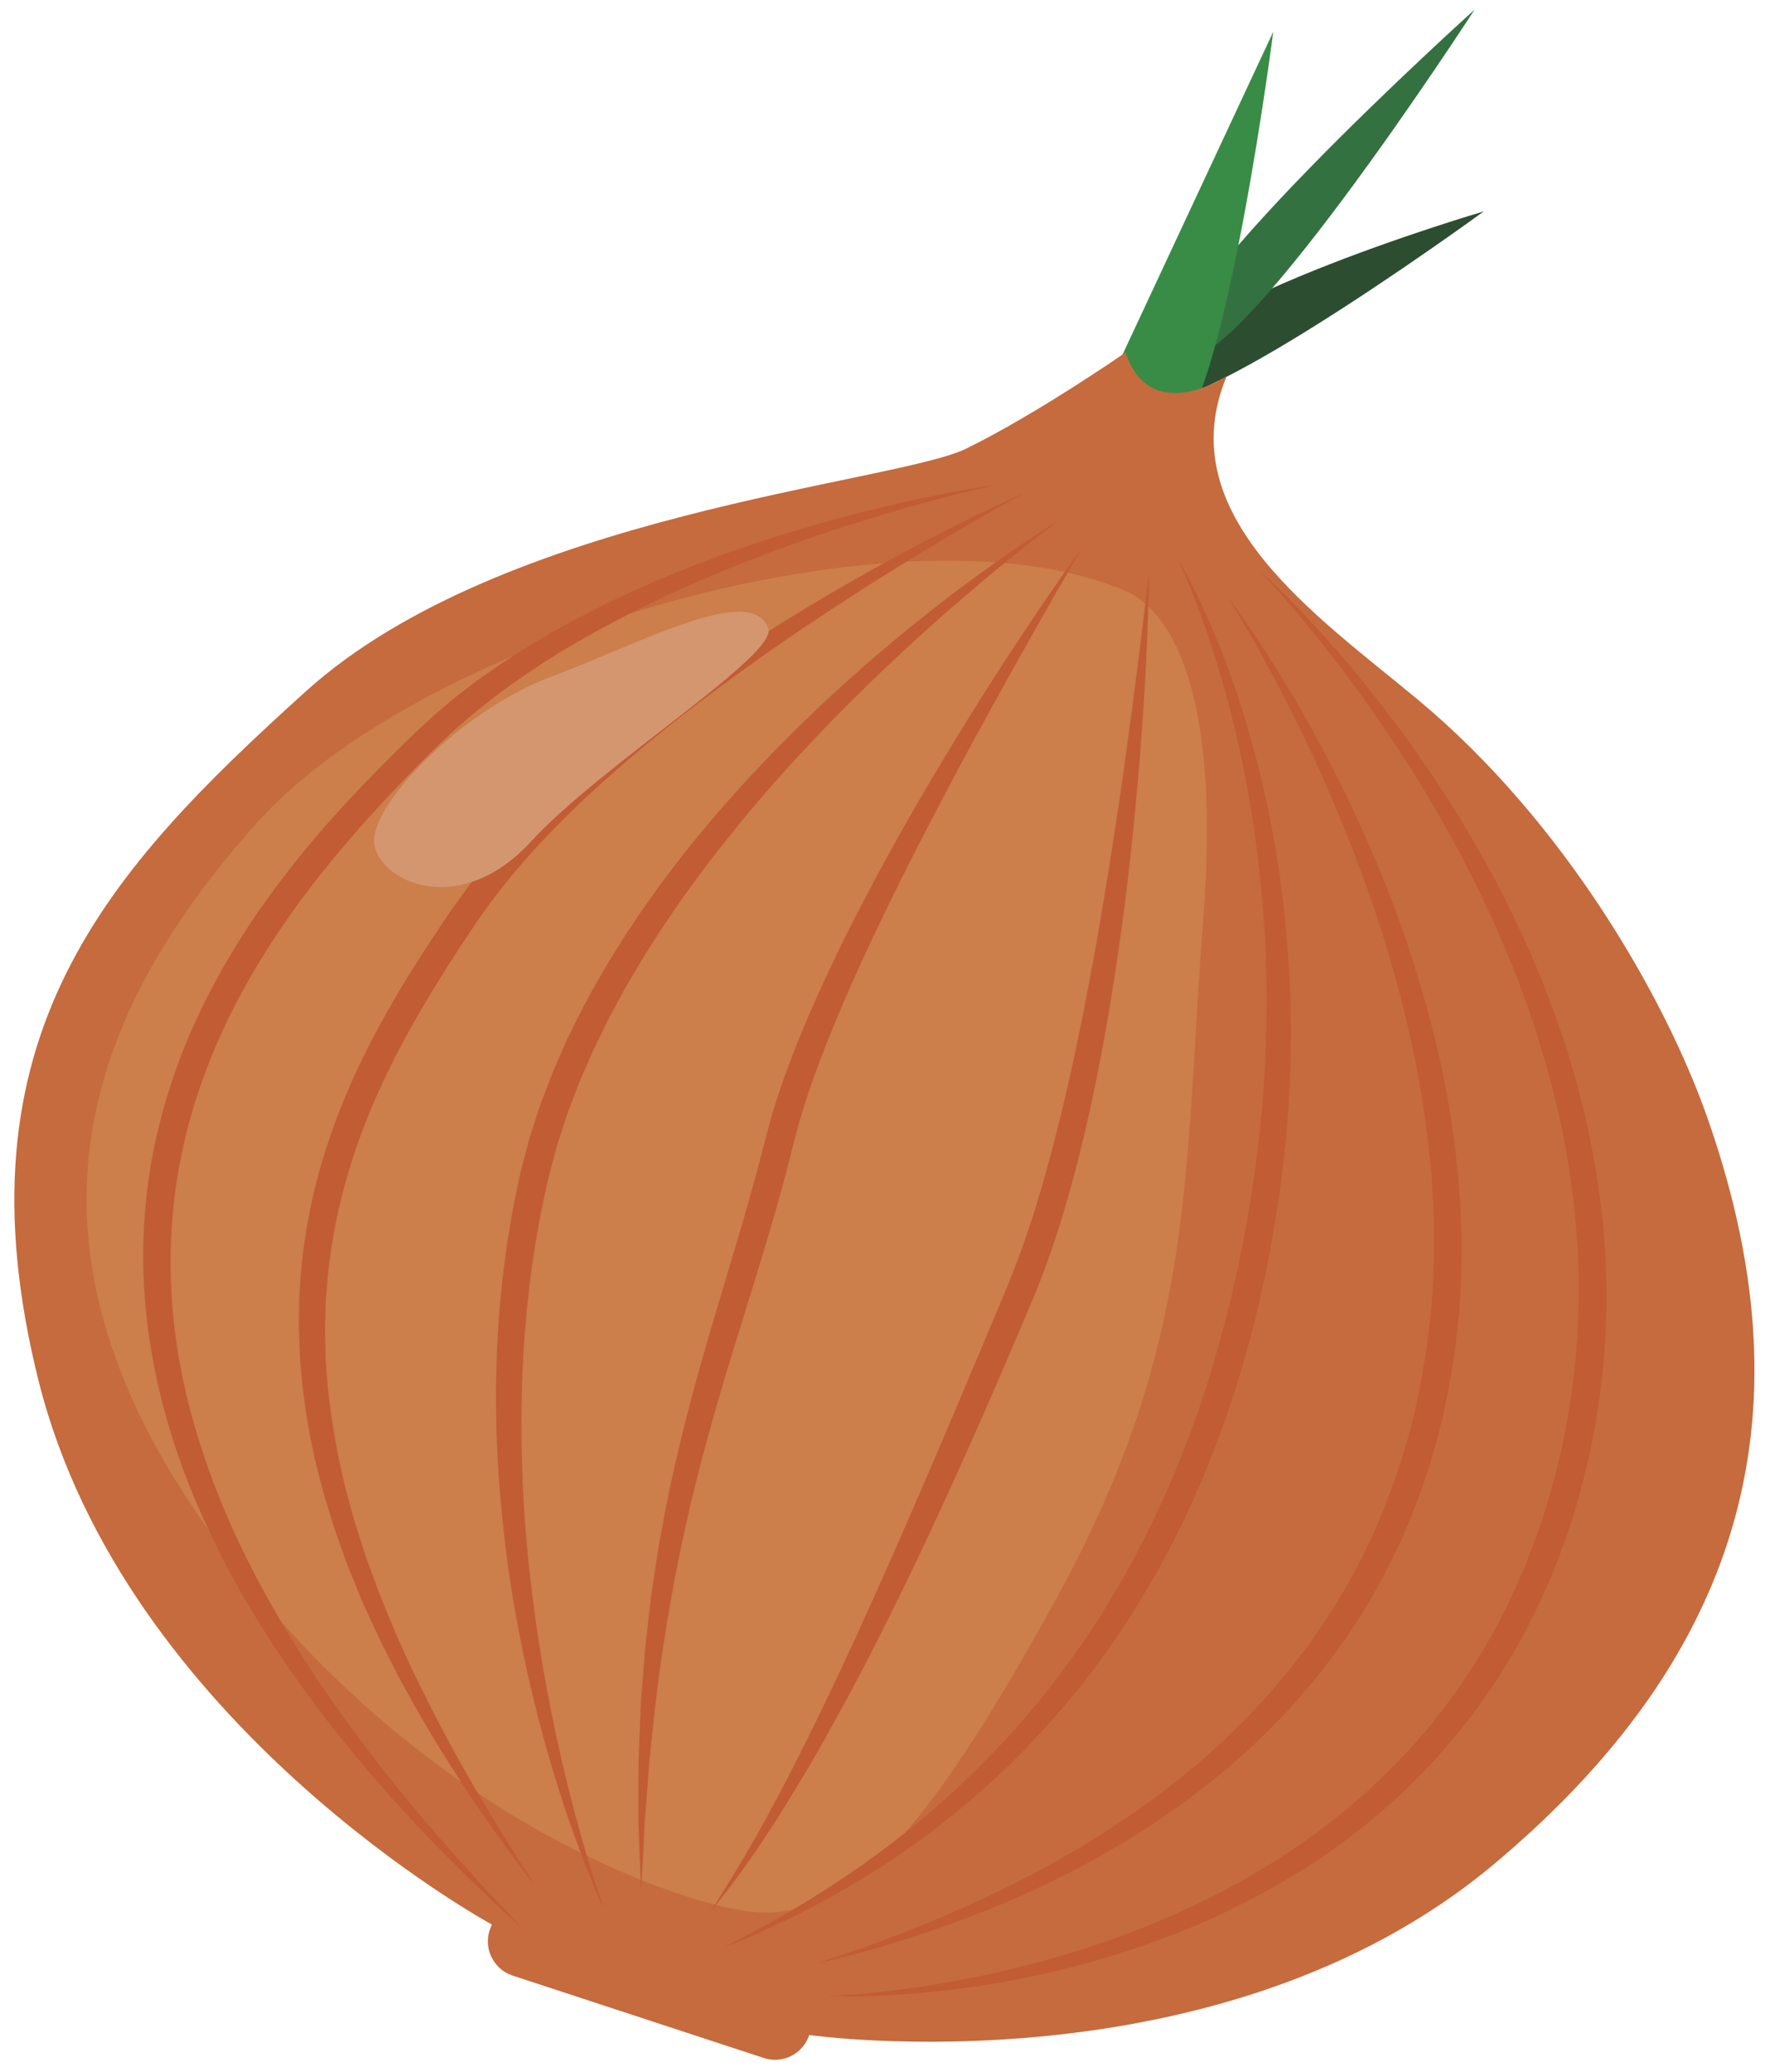<?xml version="1.0" encoding="utf-8"?>
<!-- Generator: Adobe Illustrator 23.0.2, SVG Export Plug-In . SVG Version: 6.00 Build 0)  -->
<svg version="1.1" id="Capa_1" xmlns="http://www.w3.org/2000/svg" xmlns:xlink="http://www.w3.org/1999/xlink" x="0px" y="0px"
	 viewBox="0 0 854.6 1000" style="enable-background:new 0 0 854.6 1000;" xml:space="preserve">
<style type="text/css">
	.st0{fill:#2D4D31;}
	.st1{fill:#347140;}
	.st2{fill:#388C45;}
	.st3{fill:#C56B3D;}
	.st4{fill:#CC7E4B;}
	.st5{fill:#C15C35;}
	.st6{fill:#D4966E;}
</style>
<g>
	<path class="st0" d="M716.39,102.02c0,0-163.74,47.88-165.34,84.87C549.45,223.89,716.39,102.02,716.39,102.02z"/>
	<path class="st1" d="M711.92,4.71c0,0-164.86,148.22-142.66,167.16C591.46,190.81,711.92,4.71,711.92,4.71z"/>
	<path class="st2" d="M536.5,182.87L614.77,15.3c0,0-22.03,171.21-46.36,194.8C544.08,233.69,520.96,198.98,536.5,182.87z"/>
	<path class="st3" d="M592.3,181.52c0,0-36.98,24.46-48.84-11.44c0,0-42.46,29.52-76.96,46.41s-223.61,31.08-318.92,117.2
		S-22.93,500.33,18.64,666.4s218.84,262.32,218.84,262.32l-0.63,1.54c-3.82,9.34,1.09,19.95,10.67,23.1l121.27,39.77
		c9.12,2.99,18.94-1.98,21.93-11.1l0,0c0,0,198.02,28.36,330.32-82.22S869.68,668.01,824.19,538.9
		c-20.22-57.38-68.86-142.5-139.76-201.4C635.91,297.2,564.22,248.54,592.3,181.52z"/>
	<path class="st4" d="M543.1,285.05c16.83,7.24,47.36,36.87,37.87,158.76c-9.49,121.89-2.68,203.39-70.79,327.39
		S404.23,931.58,354.26,921.29s-172.06-61-261.11-193.87s-51.54-237.94,30.47-329.94S438.91,240.21,543.1,285.05z"/>
	<g>
		<path class="st5" d="M480.56,234.05c-9.91,2.18-19.74,4.62-29.53,7.25c-9.79,2.6-19.53,5.38-29.2,8.35
			c-19.34,5.94-38.52,12.36-57.32,19.72c-18.83,7.25-37.39,15.18-55.38,24.18c-17.98,9-35.59,18.7-52.21,29.83l-6.17,4.25
			l-3.09,2.12l-3.01,2.22l-6.01,4.45c-2.02,1.47-3.9,3.09-5.86,4.63c-1.93,1.57-3.91,3.09-5.8,4.69l-5.63,4.88l-2.81,2.44l-2.7,2.56
			l-5.39,5.11c-14.33,14.17-28.26,28.72-41.34,43.9c-13.07,15.19-25.4,30.96-36.34,47.62c-10.98,16.62-20.65,34.05-28.46,52.26
			c-7.84,18.19-13.74,37.17-17.45,56.57c-1.88,9.69-3.1,19.51-3.83,29.36c-0.41,4.92-0.52,9.86-0.66,14.8l0.01,7.41
			c-0.01,2.47,0.15,4.94,0.21,7.41c0.44,9.88,1.28,19.76,2.84,29.56c0.19,1.23,0.34,2.46,0.55,3.68l0.67,3.66
			c0.47,2.44,0.84,4.89,1.38,7.32l1.59,7.28c0.5,2.43,1.2,4.82,1.79,7.24c1.16,4.84,2.64,9.59,4.02,14.37
			c0.7,2.39,1.54,4.74,2.3,7.11c0.79,2.36,1.53,4.74,2.4,7.08l2.54,7.04c0.82,2.36,1.82,4.65,2.72,6.98
			c0.94,2.31,1.81,4.66,2.81,6.95l2.99,6.88l1.5,3.44l1.6,3.39l3.2,6.79c2.21,4.49,4.51,8.95,6.81,13.41l3.61,6.6
			c1.21,2.2,2.37,4.42,3.66,6.58l3.78,6.52l1.88,3.27l1.96,3.22c10.39,17.21,21.8,33.86,33.88,50.02
			c24.02,32.47,51.08,62.69,79.06,92.05c-30.12-27.17-58.64-56.3-84.39-87.9c-25.6-31.66-48.78-65.7-66.32-102.91l-3.26-6.98
			c-1.09-2.33-2.05-4.72-3.08-7.07c-0.99-2.37-2.08-4.71-2.99-7.12l-2.81-7.19c-0.98-2.38-1.77-4.84-2.63-7.27
			c-0.83-2.44-1.73-4.86-2.5-7.32c-1.51-4.93-3.13-9.84-4.41-14.84c-0.65-2.5-1.42-4.97-1.98-7.49l-1.78-7.55
			c-0.6-2.52-1.03-5.07-1.56-7.6l-0.75-3.81c-0.24-1.27-0.42-2.55-0.64-3.83c-1.79-10.2-2.85-20.54-3.47-30.9
			c-0.66-10.37-0.53-20.78,0.13-31.16c0.68-10.37,1.88-20.73,3.78-30.95c3.83-20.45,10-40.43,18.17-59.5
			c8.24-19.04,18.35-37.19,29.8-54.34c11.5-17.13,24.23-33.35,37.86-48.67c13.64-15.33,28.01-29.86,42.74-43.97l5.72-5.27l2.87-2.63
			l2.97-2.49l5.95-4.99c1.99-1.65,4.08-3.16,6.13-4.74c2.07-1.54,4.07-3.18,6.19-4.64l6.33-4.44l3.17-2.21l3.24-2.1l6.47-4.2
			c34.85-21.88,72.58-38.25,111.13-51.36c4.81-1.67,9.68-3.16,14.53-4.73c4.87-1.48,9.72-3.01,14.62-4.4
			c9.76-2.87,19.59-5.5,29.46-7.93C440.57,241.14,460.47,236.96,480.56,234.05z"/>
	</g>
	<g>
		<path class="st5" d="M494.09,238.11c-31.05,17.2-61.43,35.48-91.03,54.88c-14.82,9.66-29.44,19.61-43.75,29.95
			c-14.3,10.36-28.43,20.93-42.08,32.06l-5.12,4.16l-5.04,4.26l-5.03,4.26c-1.67,1.43-3.3,2.91-4.94,4.36l-4.94,4.35
			c-1.66,1.44-3.24,2.96-4.87,4.43c-3.23,2.97-6.49,5.9-9.6,8.99c-12.63,12.14-24.61,24.92-35.34,38.55l-3.99,5.14l-1,1.28
			l-0.94,1.32l-1.88,2.64l-3.76,5.28c-1.25,1.78-2.45,3.65-3.68,5.47l-3.67,5.5l-3.59,5.54c-2.42,3.68-4.75,7.4-7.07,11.13
			c-9.31,14.89-18.03,30.07-25.61,45.76c-15.3,31.27-25.72,64.79-28.97,99.27l-0.53,6.47c-0.17,2.16-0.41,4.31-0.42,6.48l-0.19,6.49
			l-0.1,3.25c-0.04,1.08-0.07,2.17-0.03,3.25l0.3,13l0.96,12.99c0.95,8.64,2,17.28,3.64,25.84l1.11,6.44l1.41,6.39l1.41,6.39
			l0.71,3.2l0.86,3.16l3.42,12.67c1.28,4.19,2.65,8.35,3.97,12.53c0.69,2.08,1.28,4.19,2.04,6.25l2.27,6.18l2.25,6.19
			c0.76,2.06,1.44,4.15,2.31,6.17c3.35,8.13,6.48,16.36,10.24,24.32c1.83,4.01,3.59,8.05,5.48,12.03l5.87,11.86
			c15.66,31.65,33.96,62.05,53.29,91.82c-21.83-28.01-41.75-57.58-59.26-88.66l-6.46-11.72c-2.08-3.95-4.04-7.96-6.06-11.94
			c-4.15-7.91-7.69-16.14-11.44-24.26c-0.97-2.02-1.76-4.12-2.62-6.19l-2.52-6.23l-2.5-6.24c-0.84-2.08-1.52-4.22-2.29-6.33
			c-1.48-4.24-3.01-8.46-4.45-12.71l-3.91-12.91l-0.98-3.23l-0.84-3.27l-1.66-6.55l-1.66-6.55l-1.35-6.63
			c-1.91-8.82-3.14-17.79-4.3-26.76l-1.25-13.53l-0.56-13.59c-0.07-1.13-0.06-2.27-0.04-3.4l0.04-3.4l0.08-6.81
			c-0.02-2.27,0.18-4.54,0.31-6.8l0.43-6.8c1.45-18.12,4.88-36.08,9.9-53.53c5.08-17.44,11.77-34.36,19.66-50.6
			c7.92-16.23,16.92-31.84,26.5-46.98c2.41-3.78,4.81-7.55,7.3-11.26l3.7-5.59l3.76-5.53c1.27-1.84,2.48-3.69,3.8-5.53l4.01-5.53
			c2.6-3.75,5.51-7.22,8.35-10.76c11.47-14.03,24.06-26.96,37.23-39.17c3.25-3.1,6.64-6.04,9.99-9.02c3.33-3,6.75-5.89,10.2-8.74
			c1.72-1.43,3.43-2.88,5.17-4.29l5.25-4.18l5.25-4.18l5.33-4.07l5.33-4.07c1.78-1.35,3.59-2.65,5.39-3.98
			c3.6-2.64,7.18-5.3,10.84-7.86c7.26-5.19,14.6-10.25,22.05-15.15c14.87-9.82,29.98-19.25,45.31-28.28
			c15.38-8.95,30.9-17.64,46.66-25.86c7.89-4.09,15.81-8.12,23.78-12.04C477.95,245.52,485.96,241.68,494.09,238.11z"/>
	</g>
	<g>
		<path class="st5" d="M511.1,251.31c-6.47,4.81-12.84,9.74-19.12,14.78c-6.28,5.03-12.54,10.09-18.67,15.3
			c-12.3,10.36-24.42,20.93-36.16,31.88c-11.8,10.88-23.34,22.03-34.55,33.5c-11.15,11.52-22.08,23.21-32.59,35.27
			c-5.17,6.1-10.41,12.14-15.36,18.4c-5.1,6.15-9.9,12.52-14.79,18.82c-2.39,3.19-4.7,6.44-7.05,9.65l-3.52,4.83l-3.38,4.92
			c-2.24,3.29-4.53,6.54-6.72,9.86l-6.41,10.06c-2.2,3.32-4.13,6.79-6.17,10.19l-3.04,5.12l-1.52,2.56l-1.42,2.61l-5.66,10.46
			c-0.98,1.73-1.82,3.52-2.69,5.3l-2.6,5.34l-2.61,5.33c-0.45,0.88-0.86,1.78-1.24,2.69l-1.19,2.72l-4.75,10.87
			c-1.44,3.67-2.81,7.38-4.22,11.06c-0.69,1.85-1.43,3.68-2.07,5.54l-1.8,5.63l-1.82,5.62l-0.91,2.81l-0.45,1.41l-0.37,1.43
			l-2.99,11.41l-0.75,2.85c-0.24,0.96-0.42,1.94-0.63,2.9l-1.23,5.82c-0.8,3.89-1.71,7.75-2.33,11.67l-2.07,11.73
			c-0.62,3.92-1.12,7.86-1.69,11.8c-0.27,1.97-0.57,3.93-0.81,5.9l-0.63,5.93l-0.64,5.93c-0.22,1.98-0.46,3.95-0.58,5.94l-0.93,11.9
			c-0.31,3.97-0.41,7.95-0.63,11.92l-0.28,5.97l-0.12,5.97l-0.13,5.97c-0.05,1.99-0.1,3.98-0.07,5.98l0.06,11.96
			c0.06,3.99,0.24,7.97,0.33,11.96c0.06,3.99,0.3,7.98,0.5,11.96c0.2,3.99,0.38,7.98,0.72,11.96c0.32,3.98,0.56,7.97,0.94,11.95
			l1.16,11.94l1.41,11.92c0.46,3.97,1.05,7.93,1.55,11.9c2.17,15.86,4.9,31.67,8.11,47.38c3.12,15.74,6.84,31.37,10.94,46.91
			c2.07,7.77,4.26,15.51,6.59,23.21c2.3,7.72,4.77,15.38,7.46,22.98c-3.43-7.3-6.46-14.79-9.43-22.3
			c-2.9-7.54-5.64-15.14-8.27-22.78c-5.21-15.3-9.75-30.84-13.87-46.5c-8-31.37-14.06-63.33-17.29-95.67
			c-1.65-16.16-2.8-32.4-3.06-48.68c-0.08-2.03-0.07-4.07-0.07-6.11l-0.01-6.11l0-6.11l0.18-6.11c0.15-4.07,0.19-8.15,0.43-12.22
			l0.74-12.21c0.23-4.07,0.71-8.13,1.08-12.19l0.59-6.09c0.23-2.03,0.52-4.05,0.77-6.08c0.54-4.05,1.02-8.1,1.62-12.14l2.01-12.09
			c0.61-4.04,1.54-8.03,2.35-12.04l1.25-6.01c0.22-1,0.4-2,0.64-3l0.77-2.99l3.1-11.97l0.39-1.5l0.47-1.47l0.94-2.94l1.89-5.88
			l1.9-5.87c0.68-1.94,1.45-3.84,2.18-5.77c1.48-3.83,2.92-7.68,4.43-11.5l4.96-11.27l1.24-2.82c0.4-0.94,0.83-1.88,1.3-2.79
			l2.74-5.5c7.18-14.74,15.49-28.86,24.3-42.6l6.76-10.21c2.3-3.37,4.71-6.66,7.06-9.99l3.54-4.98l3.7-4.86
			c2.48-3.23,4.92-6.49,7.44-9.69c10.12-12.75,20.75-25.06,31.77-36.98c2.77-2.97,5.59-5.89,8.38-8.83c1.4-1.46,2.78-2.95,4.21-4.39
			l4.29-4.32c2.87-2.86,5.67-5.79,8.62-8.58l8.78-8.41c11.86-11.05,23.97-21.79,36.4-32.14c12.49-10.29,25.19-20.3,38.25-29.81
			c6.52-4.77,13.13-9.41,19.79-13.98C497.46,259.94,504.18,255.46,511.1,251.31z"/>
	</g>
	<g>
		<path class="st5" d="M521.71,265.46c-14.38,24.98-28.65,49.96-42.47,75.18c-6.96,12.58-13.83,25.2-20.54,37.9
			c-6.7,12.7-13.38,25.41-19.83,38.22c-6.46,12.8-12.75,25.68-18.85,38.62c-6.06,12.96-11.89,26.01-17.31,39.19
			c-5.4,13.18-10.5,26.47-14.68,39.94l-1.53,5.05l-0.77,2.52c-0.24,0.84-0.45,1.69-0.68,2.54c-0.9,3.41-1.79,6.69-2.7,10.26
			l-2.7,10.55l-1.35,5.27l-1.46,5.23c-1.97,6.97-3.91,13.95-6.02,20.85l-3.1,10.38l-3.17,10.33c-4.28,13.77-8.56,27.47-12.72,41.2
			l-1.58,5.14l-1.51,5.15l-3.01,10.31c-1.04,3.43-1.95,6.88-2.9,10.33l-2.85,10.34c-0.99,3.44-1.82,6.91-2.69,10.38l-2.6,10.4
			c-0.92,3.46-1.68,6.94-2.46,10.43l-2.34,10.46c-6.02,27.94-10.65,56.21-13.89,84.7l-2.26,21.4c-0.21,1.78-0.33,3.57-0.46,5.36
			l-0.38,5.37l-0.82,10.75l-0.85,10.75l-0.5,10.77c-0.39,7.18-0.72,14.38-1.17,21.58c-0.36-7.19-0.61-14.39-0.92-21.6l-0.37-10.81
			l-0.01-10.82l0.01-10.83l0.03-5.42c0.01-1.81,0.01-3.61,0.1-5.41l0.85-21.66c0.08-1.81,0.13-3.61,0.26-5.42l0.43-5.4l0.87-10.81
			c0.3-3.6,0.55-7.22,0.9-10.82l1.24-10.79l1.26-10.79l0.32-2.7l0.41-2.68l0.82-5.37l1.65-10.74l0.84-5.37l1.01-5.34
			c5.07-28.55,12.11-56.73,20.03-84.52c3.94-13.9,8.15-27.7,12.24-41.47l3.11-10.32l3.04-10.31c2.07-6.87,3.95-13.76,5.89-20.65
			l1.46-5.16l1.35-5.18l2.7-10.35c0.87-3.4,1.88-7.06,2.83-10.61c0.24-0.89,0.47-1.79,0.73-2.67l0.81-2.63l1.64-5.26
			c4.55-13.96,9.85-27.55,15.62-40.89c11.52-26.69,24.72-52.47,38.63-77.79c13.94-25.31,28.8-50.06,44.11-74.5
			C488.93,312.89,504.77,288.8,521.71,265.46z"/>
	</g>
	<g>
		<path class="st5" d="M554.74,276.29c-0.04,7.2-0.27,14.39-0.47,21.58c-0.27,7.19-0.57,14.38-0.92,21.57
			c-0.69,14.38-1.7,28.74-2.76,43.1c-1.15,14.35-2.49,28.69-3.96,43.03c-0.75,7.17-1.54,14.33-2.43,21.48
			c-0.85,7.16-1.77,14.31-2.74,21.45c-3.91,28.57-8.7,57.07-14.83,85.35c-3.1,14.14-6.55,28.21-10.45,42.21
			c-4,13.97-8.47,27.84-13.73,41.51c-1.36,3.38-2.7,6.85-4.11,10.16l-4.21,9.93l-8.46,19.85l-8.6,19.79
			c-2.9,6.59-5.74,13.2-8.71,19.75c-11.74,26.28-23.81,52.44-36.57,78.28c-12.73,25.85-26.21,51.36-40.69,76.31
			c-7.39,12.39-14.81,24.76-22.9,36.71c-7.89,12.06-16.57,23.62-25.61,34.81c15.79-24.07,29.66-49.16,42.58-74.75
			c3.25-6.39,6.4-12.83,9.6-19.23l9.28-19.39l9.07-19.49l8.89-19.58c11.74-26.16,23.16-52.47,34.39-78.88
			c5.61-13.2,11.25-26.4,16.77-39.65l8.36-19.85l4.17-9.93c1.39-3.31,2.61-6.56,3.94-9.83c10.2-26.3,17.71-53.86,24.3-81.61
			c3.3-13.89,6.2-27.88,9.06-41.89c1.37-7.02,2.74-14.04,4.02-21.08c1.35-7.03,2.55-14.09,3.8-21.14
			c4.83-28.24,9.25-56.59,13.1-85.03C547.9,333.39,551.4,304.88,554.74,276.29z"/>
	</g>
	<g>
		<path class="st5" d="M568.91,270.27c8.29,14.08,14.97,29.09,20.97,44.32c6.01,15.25,11,30.89,15.38,46.71
			c4.29,15.85,7.78,31.92,10.57,48.13c2.8,16.21,4.65,32.57,5.92,48.99c0.26,4.11,0.62,8.21,0.8,12.32l0.53,12.34
			c0.15,8.23,0.29,16.48,0.08,24.71l-0.1,6.18c-0.04,2.06-0.17,4.12-0.24,6.18c-0.19,4.12-0.34,8.24-0.61,12.35l-0.94,12.33
			l-0.24,3.08L620.7,551l-0.65,6.15c-0.74,8.22-2.05,16.36-3.14,24.53l-2.02,12.19l-1.03,6.09l-1.18,6.07
			c-3.04,16.2-6.94,32.24-11.37,48.14c-4.43,15.9-9.75,31.56-15.71,46.97c-2.93,7.73-6.27,15.29-9.57,22.87l-5.26,11.24
			c-1.77,3.74-3.72,7.39-5.58,11.08c-15.28,29.32-33.73,57.1-55.64,81.87c-10.91,12.41-22.47,24.23-34.81,35.18
			c-12.33,10.94-25.28,21.17-38.81,30.5c-27.12,18.59-56.24,34.04-86.62,46c29.12-14.75,57.03-31.63,82.64-51.46
			c12.86-9.83,25.11-20.4,36.66-31.66c11.56-11.25,22.56-23.04,32.74-35.5c5.14-6.19,9.98-12.62,14.74-19.1l6.98-9.83l6.66-10.05
			c8.66-13.54,16.64-27.51,23.83-41.88l2.65-5.41c0.87-1.81,1.82-3.58,2.62-5.43l5-10.97c3.13-7.4,6.31-14.79,9.09-22.34
			c5.74-15.02,10.88-30.29,15.16-45.82c4.38-15.5,8.22-31.17,11.29-47.01l1.21-5.93l1.07-5.96l2.1-11.92
			c1.14-7.98,2.49-15.93,3.37-23.94l0.73-6l0.37-3l0.28-3.01l1.12-12.04c0.33-4.02,0.53-8.04,0.83-12.07
			c0.12-2.01,0.3-4.02,0.38-6.04l0.24-6.04c0.66-16.12,0.72-32.27,0-48.41c-0.1-4.04-0.41-8.06-0.65-12.1l-0.38-6.05l-0.53-6.04
			l-0.53-6.04c-0.17-2.01-0.44-4.02-0.65-6.03c-0.47-4.01-0.82-8.05-1.39-12.05c-2-16.05-4.76-32.02-8.22-47.85l-1.28-5.94
			l-1.4-5.92c-0.9-3.96-1.96-7.87-2.96-11.8c-2.1-7.84-4.35-15.64-6.79-23.39c-2.43-7.75-5.07-15.44-7.95-23.05
			C575.49,285.19,572.42,277.64,568.91,270.27z"/>
	</g>
	<g>
		<path class="st5" d="M593.28,288.93c10.48,13.9,19.94,28.57,28.93,43.51c9.01,14.94,17.29,30.32,25.12,45.94
			c7.74,15.66,14.88,31.64,21.41,47.89c6.51,16.26,12.17,32.87,17.19,49.68c2.57,8.39,4.75,16.9,6.94,25.41l2.93,12.86
			c0.52,2.14,0.88,4.31,1.31,6.47l1.25,6.48c0.4,2.16,0.88,4.31,1.2,6.49l1.02,6.53c0.67,4.35,1.42,8.7,1.86,13.09
			c0.49,4.38,1.05,8.76,1.49,13.15l1.01,13.2c0.07,1.1,0.19,2.2,0.23,3.3l0.12,3.31l0.22,6.63l0.21,6.63l-0.08,6.64l-0.08,6.64
			l-0.04,3.32c-0.02,1.11-0.12,2.21-0.17,3.32l-0.78,13.26c-1.57,17.67-4.34,35.18-8.3,52.47c-4.19,17.24-9.68,34.18-16.53,50.57
			l-2.64,6.12l-1.32,3.06l-1.46,2.99l-2.93,5.98l-1.47,2.99c-0.48,1-0.98,1.99-1.53,2.96l-6.44,11.67l-7,11.33
			c-19.31,29.83-43.77,56.13-71.48,77.95c-13.84,10.94-28.37,20.95-43.5,29.87c-15.14,8.92-30.77,16.93-46.74,24.07
			c-32.03,14.14-65.32,25.05-99.21,32.96c33.05-10.85,65.5-23.4,96.32-39.07c15.43-7.77,30.47-16.27,44.9-25.64
			c14.43-9.37,28.37-19.44,41.45-30.52c1.63-1.39,3.33-2.7,4.89-4.16l4.77-4.3c1.58-1.44,3.2-2.84,4.74-4.32l4.59-4.48l4.6-4.46
			l4.42-4.64l4.42-4.63c1.45-1.56,2.82-3.2,4.24-4.8c11.26-12.81,21.56-26.43,30.59-40.85c9.09-14.38,16.81-29.61,23.26-45.33
			c6.48-15.72,11.7-31.96,15.69-48.52c3.87-16.59,6.55-33.49,8.16-50.44c1.49-16.99,1.61-34.09,0.91-51.18l-0.78-12.81
			c-0.35-4.27-0.84-8.52-1.25-12.79c-0.36-4.27-1.03-8.51-1.58-12.76l-0.86-6.38c-0.27-2.13-0.7-4.23-1.03-6.35
			c-2.72-16.95-6.42-33.77-10.82-50.42c-8.84-33.29-20.49-65.92-34.4-97.62c-6.87-15.89-14.37-31.52-22.34-46.93
			c-3.94-7.73-8.11-15.34-12.36-22.91C602.3,303.79,597.9,296.3,593.28,288.93z"/>
	</g>
	<g>
		<path class="st5" d="M608.33,275.58c14.73,13.38,28.28,28.05,41.25,43.19c12.95,15.17,25.08,31.05,36.54,47.42
			c11.4,16.42,21.95,33.44,31.66,50.97c4.89,8.75,9.44,17.68,13.76,26.74c4.32,9.05,8.43,18.21,12.2,27.53
			c3.77,9.31,7.37,18.71,10.54,28.26c0.84,2.37,1.57,4.78,2.33,7.18c0.75,2.4,1.53,4.8,2.2,7.22l2.1,7.26l1.93,7.31
			c2.48,9.77,4.76,19.6,6.51,29.54c1.8,9.93,3.3,19.93,4.31,29.99c0.59,5.02,0.91,10.07,1.3,15.11l0.35,7.58l0.16,3.79l0.06,3.79
			c0.28,10.12-0.07,20.25-0.63,30.36c-1.37,20.21-4.32,40.33-9.11,60.02c-9.39,39.36-25.69,77.36-49.09,110.62
			c-23.42,33.22-53.65,61.46-87.89,82.88c-8.55,5.36-17.32,10.36-26.27,14.99c-8.95,4.62-18.05,8.93-27.36,12.75
			c-18.58,7.69-37.66,14.01-57.05,19.03c-9.7,2.47-19.48,4.62-29.3,6.48c-9.82,1.85-19.69,3.43-29.6,4.6
			c-19.81,2.37-39.76,3.74-59.65,3.04c9.94-0.38,19.83-1.26,29.68-2.44c9.85-1.15,19.66-2.6,29.41-4.37
			c19.49-3.49,38.78-8.03,57.65-13.81c37.77-11.39,74.05-27.61,106.65-49.27c8.14-5.43,16-11.25,23.59-17.38
			c1.87-1.56,3.83-3.03,5.66-4.64l5.56-4.75l5.41-4.91c1.82-1.62,3.52-3.36,5.29-5.04c13.99-13.55,26.56-28.52,37.52-44.58
			c5.41-8.07,10.65-16.26,15.26-24.83l1.77-3.18l1.66-3.25c1.1-2.17,2.23-4.32,3.31-6.5c2.03-4.42,4.21-8.76,6.05-13.27
			c3.95-8.89,7.26-18.06,10.42-27.26l2.18-6.97l1.09-3.49l0.98-3.52l1.95-7.04c0.62-2.36,1.15-4.73,1.75-7.1
			c9.26-37.88,11.82-77.28,8.31-116.18c-0.81-9.74-2.11-19.43-3.7-29.08c-1.54-9.66-3.6-19.24-5.85-28.78
			c-2.24-9.54-4.99-18.96-7.84-28.35c-2.84-9.4-6.11-18.67-9.55-27.87c-6.92-18.41-15.04-36.38-23.94-53.98
			c-8.9-17.6-18.72-34.76-29.33-51.45c-10.53-16.74-21.9-32.97-33.89-48.76c-6-7.89-12.18-15.65-18.56-23.26
			C621.72,290.26,615.18,282.78,608.33,275.58z"/>
	</g>
	<path class="st6" d="M370.96,303.29c4.54,12.89-81.21,66.35-114.47,102.7s-70.9,20.96-75.57,2.66s41.36-65.7,84.8-81.94
		S363.07,280.89,370.96,303.29z"/>
</g>
</svg>
